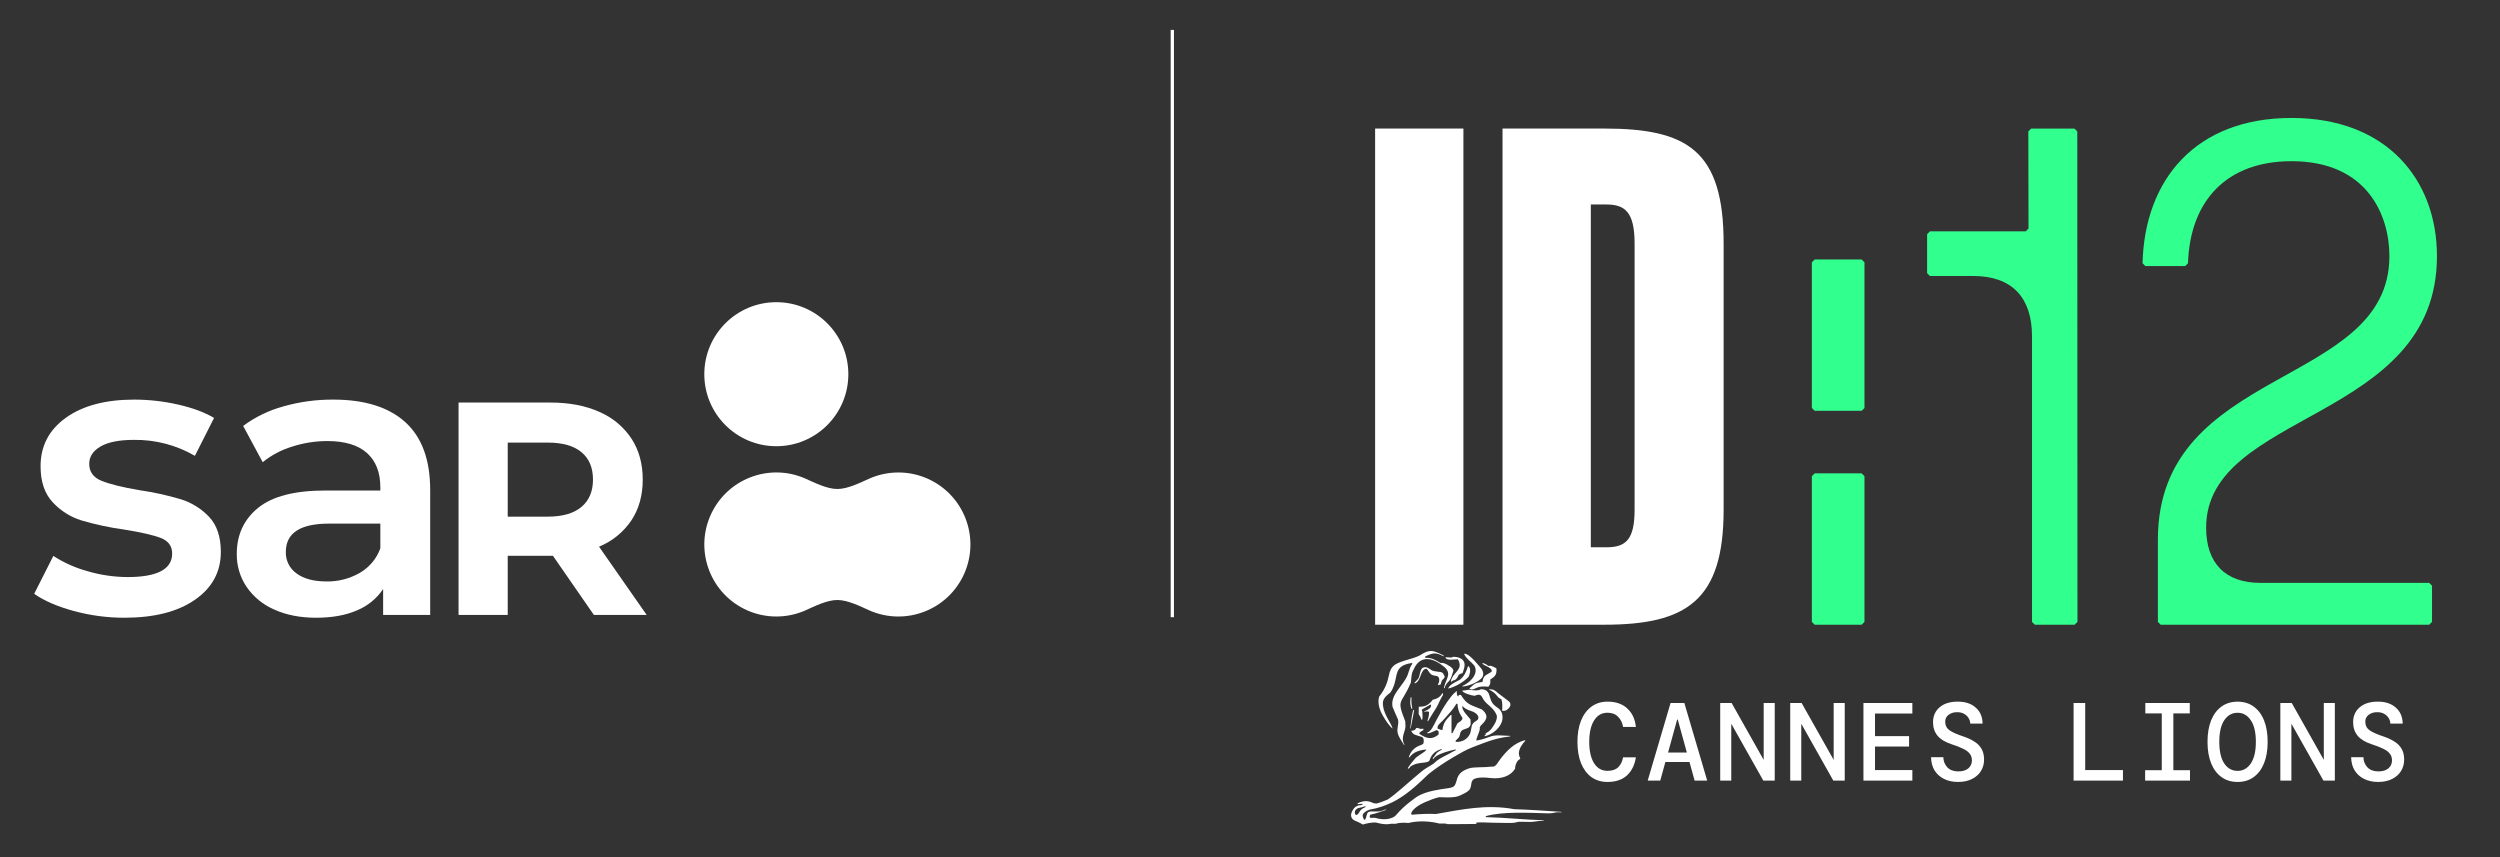 <?xml version="1.0" encoding="iso-8859-1"?>
<!-- Generator: Adobe Illustrator 29.4.0, SVG Export Plug-In . SVG Version: 9.03 Build 0)  -->
<svg version="1.1" id="ID" xmlns="http://www.w3.org/2000/svg" xmlns:xlink="http://www.w3.org/1999/xlink" x="0px" y="0px"
	 width="1436.016px" height="492.347px" viewBox="0 0 1436.016 492.347" enable-background="new 0 0 1436.016 492.347"
	 xml:space="preserve">
<rect x="0" y="0" width="1436.016" height="492.347" fill="#333333" stroke="none"/>
<g>
	<path id="Line_1_00000169543195544743134440000003073631678912677019_" fill="#FFFFFF" d="M674.328,354.531h-1.879V17.182h1.879
		V354.531z"/>
	<g>
		<path id="Path_2679_00000165202554134764023680000001447522482578356657_" fill="#FFFFFF" d="M499.317,274.925
			c-5.141,2.293-12.33,5.955-18.323,5.955c-6.02,0-13.231-3.673-18.39-5.985l0,0c-20.911-9.201-45.322,0.292-54.523,21.203
			c-9.201,20.911,0.292,45.322,21.203,54.523c10.615,4.671,22.704,4.671,33.319,0l0,0c5.159-2.311,12.371-5.985,18.39-5.985
			c5.993,0,13.182,3.663,18.323,5.955l0,0c20.895,9.238,45.322-0.212,54.56-21.107s-0.212-45.322-21.107-54.56
			c-10.654-4.71-22.799-4.71-33.453,0v0.001H499.317z"/>
		<path id="Path_2680_00000010282398227013235550000001112313389140259234_" fill="#FFFFFF" d="M487.292,214.943
			c0,22.846-18.52,41.366-41.366,41.366s-41.366-18.52-41.366-41.366s18.52-41.366,41.366-41.366
			C468.772,173.577,487.292,192.097,487.292,214.943L487.292,214.943"/>
		<path id="Path_2681_00000073722975279676483800000007775459910482914720_" fill="#FFFFFF" d="M42.312,350.94
			c-9.471-2.597-17.029-5.882-22.676-9.853l11-21.762c6.111,3.944,12.795,6.92,19.815,8.822c7.402,2.168,15.072,3.286,22.785,3.321
			c17.099,0,25.649-4.505,25.652-13.514c0-4.275-2.175-7.253-6.526-8.934s-11.336-3.287-20.957-4.818
			c-8.328-1.14-16.56-2.901-24.626-5.267c-6.315-1.967-12.003-5.56-16.493-10.417c-4.659-4.961-6.988-11.871-6.985-20.731
			c0-11.604,4.848-20.881,14.545-27.832s22.793-10.424,39.29-10.421c8.48,0.009,16.933,0.968,25.2,2.859
			c8.4,1.911,15.271,4.469,20.614,7.674l-11,21.762c-10.637-6.172-22.751-9.339-35.048-9.162c-8.4,0-14.775,1.26-19.126,3.779
			c-4.351,2.519-6.527,5.841-6.529,9.964c0,4.581,2.329,7.827,6.986,9.736s11.874,3.704,21.65,5.383
			c8.136,1.164,16.176,2.927,24.053,5.273c6.157,1.921,11.718,5.39,16.15,10.076c4.499,4.733,6.75,11.453,6.755,20.158
			c0,11.457-4.964,20.62-14.891,27.491s-23.442,10.304-40.543,10.3c-9.828,0.012-19.613-1.296-29.093-3.891"/>
		<path id="Path_2682_00000176030930727832011290000015288178243113009334_" fill="#FFFFFF" d="M232.784,242.474
			c9.542,8.629,14.314,21.647,14.317,39.056v71.7H220.07v-14.89c-3.675,5.481-8.896,9.747-15,12.256
			c-6.492,2.825-14.318,4.237-23.479,4.235s-17.178-1.566-24.052-4.692c-6.433-2.763-11.954-7.29-15.922-13.058
			c-3.746-5.584-5.704-12.176-5.612-18.9c0-10.995,4.085-19.815,12.255-26.46s21.037-9.966,38.6-9.964h31.613v-1.833
			c0-8.549-2.558-15.116-7.674-19.7c-5.116-4.584-12.714-6.876-22.793-6.876c-6.884,0.001-13.724,1.084-20.272,3.209
			c-6.135,1.866-11.851,4.899-16.836,8.933l-11.231-20.842c6.949-5.144,14.794-8.95,23.135-11.224
			c9.315-2.634,18.954-3.944,28.634-3.891C209.456,229.533,223.239,233.847,232.784,242.474 M206.67,329.062
			c5.472-3.158,9.651-8.148,11.8-14.089v-14.2h-29.55c-16.493,0-24.739,5.421-24.739,16.262c-0.146,4.898,2.176,9.543,6.181,12.367
			c4.123,3.055,9.85,4.582,17.181,4.581c6.704,0.124,13.316-1.579,19.126-4.926"/>
		<path id="Path_2683_00000080884821622881418760000017918168273541581989_" fill="#FFFFFF" d="M341.135,353.23l-23.53-33.988
			h-25.969v33.988h-28.237v-122h52.814c10.809,0,20.192,1.8,28.15,5.4c7.49,3.213,13.88,8.544,18.383,15.337
			c4.297,6.623,6.447,14.466,6.448,23.527s-2.177,16.876-6.536,23.445c-4.57,6.741-11.027,11.984-18.562,15.075l27.364,39.216
			L341.135,353.23L341.135,353.23z M333.989,259.723c-4.418-3.662-10.867-5.492-19.348-5.491h-23.005v42.528h23.005
			c8.481,0,14.931-1.859,19.348-5.578s6.625-8.948,6.623-15.689C340.612,268.641,338.404,263.384,333.989,259.723"/>
	</g>
</g>
<g>
	<g>
		<g>
			<path fill="#FFFFFF" d="M789.875,358.839V73.841h50.715v284.998H789.875z"/>
			<path fill="#FFFFFF" d="M863.064,358.839V73.841h58.388c47.722,0,68.61,12.518,68.61,66.069V292.77
				c0,52.249-21.31,66.07-68.61,66.07H863.064z M922.736,314.365c11.088,0,16.188-4.315,16.188-21.595V139.911
				c0-18.136-5.542-22.451-16.188-22.451h-8.958v196.905H922.736z"/>
			<path fill="#31FF8E" d="M1040.752,234.353v-83.676l1.607-1.628h26.994l1.608,1.628v83.676l-1.608,1.628h-26.994L1040.752,234.353
				z M1040.752,357.21v-83.676l1.607-1.628h26.994l1.608,1.628v83.676l-1.608,1.628h-26.994L1040.752,357.21z"/>
			<path fill="#31FF8E" d="M1167.198,357.187V193.134c0-22.389-11.65-34.602-33.743-34.602h-24.906l-1.607-1.628v-22.389
				l1.607-1.628h55.033l1.607-1.628l-0.1-55.77l1.606-1.628h24.906l1.607,1.628l0.1,281.721l-1.607,1.628h-22.897l-1.606-1.628
				V357.187z"/>
			<path fill="#31FF8E" d="M1239.501,357.209v-47.221c0-100.142,132.983-87.115,132.983-162.853
				c0-23.204-12.453-54.549-56.238-54.549c-36.956,0-58.246,22.389-59.452,58.62l-1.607,1.628h-22.897l-1.607-1.628
				c1.204-48.036,30.529-83.452,85.562-83.452c55.032,0,83.553,35.823,83.553,79.381c0,95.257-132.581,88.744-132.581,155.933
				c0,20.353,10.846,31.752,31.332,31.752h96.811l1.607,1.628v20.76l-1.607,1.629h-154.274l-1.606-1.629H1239.501z"/>
			<path fill-rule="evenodd" clip-rule="evenodd" fill="#FFFFFF" d="M852.755,422.892v-0.469c0.743-0.346,0.743-0.509,0.623-1.262
				c2.732-1.037,4.318-3.786,5.624-6.207c0.462-1.262,1.306-2.993,0.462-4.722c-2.33-4.763-6.005-5.353-8.054-9.648
				c-1.125-2.463-3.113-1.323-4.358-0.916c-1.466-0.061-6.809-1.547-7.15-2.931c1.366-0.245,2.752-0.428,4.138-0.571
				c2.952,0.571,5.564,0.571,6.528-0.284c2.892,0,3.917,1.262,4.64,2.584c1.647,5.231,1.466,5.577,5.845,8.67
				c1.707,1.67,2.149,3.623,1.988,5.517c-0.341,4.885-5.664,9.423-10.263,10.239H852.755z M783,473.695
				c-0.964-0.468-1.868-1.099-2.832-1.487c-1.185-0.509-2.33-0.916-3.053-1.546c-1.466-1.446-1.526-3.4,0.562-6.27
				c0.803-1.099,2.39-1.954,3.796-1.892c0.803,0,1.306-0.346,1.245-0.815c-0.964,0.062-1.928,0.123-2.892,0.225v-0.509
				c4.7-2.117,6.528-1.099,9.42,0c0.402,0.162,0.904,0,1.426,0.162c1.185-0.223,5.041-1.669,6.528-2.361
				c5.443-3.785,10.665-8.793,16.168-13.393c1.928-1.547,3.796-3.338,5.905-4.599c1.366-0.855,2.772-1.608,4.017-2.463
				c0.743-0.51,1.366-1.263,2.049-1.792c2.209-1.608,4.7-2.809,7.09-4.03c1.305-0.632,2.49-1.487,3.856-2.076
				c-0.06-0.123-0.121-0.225-0.121-0.407c-2.772,0.63-11.509,2.706-12.754,5.515c-0.12,0-0.161,0.225-0.341,0
				c-0.06-0.061,0-0.346-0.06-0.468c0.623-0.632,1.185-1.547,2.27-2.993c1.084-0.916,2.33-1.546,3.013-2.015
				c0-0.061-0.161-0.223-0.161-0.284c-4.258,1.323-5.945,3.439-6.969,6.493c-0.281,0.855-1.647,1.139-2.953,1.323
				c-4.077,0.407-5.503,0.692-7.873,2.177c-0.341,0.225-0.462,0.753-0.844,0.978c-0.221,0.162-0.462,0.284-0.683,0.468
				c0-0.223-0.221-0.285-0.12-0.509c1.305-2.076,3.053-4.132,4.599-5.923c2.551-2.015,5.563-3.398,6.066-4.66
				c-3.575,0.223-7.592,1.323-9.641,4.416c-0.161,0.062-0.341,0.062-0.502,0.123c0.844-3.441,3.575-6.147,7.21-7.185
				c0.502-0.162,0.683-0.569,1.185-0.753c0.623-2.87-0.221-3.846-1.647-4.071c-2.049-0.855-4.358-0.63-5.323-3.338
				c1.587-0.061,2.149-0.285,2.772-1.385c0.221-0.468,1.245-0.223,2.39,0.346c0.683,0,1.185-0.121,1.868-0.121
				c-0.06,0.284-0.06,0.569-0.12,0.855c-0.844,0.346-1.526,0.855-2.209,1.444c-0.06,0.164-0.06,0.408-0.06,0.632
				c4.66,3.054,7.311,3.338,11.007,0.468c0.341-1.608,0-2.361-1.125-2.584c-1.366,0.468-3.575,1.893-5.323,1.831
				c0.06-0.223,0.06-0.407,0.12-0.569c1.928-0.346,3.354-3.562,5.222-7.185c1.808-3.439,4.077-7.348,6.287-10.584
				c1.587-2.177,3.013-4.192,4.599-5.353c0.06-0.164,0.161-0.346,0.281-0.469h0.462c0,0.509-0.161,2.932,0.964,2.932
				c0.06-0.285,0.121-0.51,0.121-0.815h1.245c3.675,5.923,5.784,5.679,11.971,8.285c4.981,3.969,1.988,6.839-0.502,9.261
				c-0.281,0.285-0.402,0.753-0.623,1.099c0,0.407,0.06,0.976-0.06,1.547c-0.562,2.177-2.089,5.006-1.868,6.024
				c3.234-0.569,5.443-1.323,7.492-2.117c3.234-1.323,6.407-0.814,11.91-0.569v0.285c-2.671,0.345-5.323,0.753-8.114,1.485
				c-4.539,1.201-9.139,3.095-13.377,4.701c-3.917,1.487-7.592,3.685-11.227,5.802c-5.222,3.093-10.103,6.37-14.24,9.709
				c-7.211,7.002-13.276,12.415-20.647,16.1c-3.917,1.892-8.114,3.439-13.095,4.253c-1.868,0.632-3.394,1.669-3.917,2.809
				c-0.341,0.753,0.06,1.831,0.743,3.054c1.245,0.061,1.024-2.423,2.089-4.194c0.342-0.346,1.085-0.468,1.768-0.63
				c2.089,0,3.796,0.162,5.383-0.123c1.085-0.162,2.089-0.814,3.394-1.037c0,0.061,0,0.162-0.06,0.284
				c-3.113,1.14-5.905,2.117-9.078,2.768c-0.221,0.571-0.502,1.201-0.161,1.608c0.562,0.469,1.526,0.062,2.832,0.164
				c6.066,1.79,9.982,0.345,11.73-1.099c3.234-3.746,6.126-6.33,8.958-8.447c1.808-1.385,3.515-2.768,5.564-3.684
				c4.318-2.015,9.581-2.932,16.731-3.909c1.084-0.285,1.808-0.407,2.49-1.039c0.502-0.407,0.683-1.037,0.904-1.546
				c0.623-1.487,0.743-2.647,1.245-3.725c0.964-2.077,2.551-3.623,6.467-4.947c2.892-0.916,8.396-0.407,12.312-0.976
				c0.683-0.061,1.426,0.061,1.988-0.121c0.623-0.225,0.964-0.692,1.366-0.978c3.053-4.539,7.15-9.77,12.252-12.477
				c1.426-0.692,2.772-1.323,4.318-1.608c-0.06,0.285,0.06,0.225,0,0.469c-0.281,0.345-0.743,0.691-1.085,1.139
				c-1.707,2.24-3.676,5.638-1.768,8.67c0,0.062,0.06,0.51-0.341,0.692c-1.466,0.632-2.611,3.339-2.611,5.394
				c-2.33,3.969-7.592,6.148-14.12,5.354c-3.575-0.469-7.311-0.469-9.42,0.569c-0.844,0.407-1.085,1.14-1.426,1.831
				c-0.161,1.039-0.462,3.216-1.024,4.032c-0.844,1.139-2.049,1.831-3.394,2.524c-1.526,0.753-3.053,1.608-4.981,1.892
				c-2.952,0.509-6.407,0.164-9.239,0.164c-1.587,0.284-7.311,2.177-11.408,4.539c-2.611,1.546-4.82,3.785-4.66,5.231
				c0,0.284,0.402,0.061,0.562,0.284c4.6-0.407,9.36-0.63,13.658-0.407c14.582-2.524,28.862-5.74,44.97-2.768
				c8.958,0.285,17.976,0.916,27.115,1.547v0.285c-1.024,0-1.988-0.164-2.952,0c-1.526,0.223-2.149,0.569-4.539,0.569
				c-11.348-0.285-25.849-1.201-36.012,1.608c0.06,0.163,0.06,0.346,0.121,0.569c11.007,0.225,22.114,1.487,33.12,1.792v0.285
				c-0.803,0-1.647,0.061-2.491,0.121c-1.366,0.061-2.491,0.407-3.977,0.509c-1.808,0.121-5.443-0.121-7.371-0.061
				c-1.426,0.121-2.149,0.468-3.113,0.569c-0.904,0.162-2.089,0.061-3.394,0.123c-16.389-0.123-16.168-0.753-18.659,0
				c0.221,0.163,0.402,0.163,0.623,0.569c-5.503,0-11.167,0.162-16.61,0.121c-1.426-0.569-3.173-0.346-4.82-0.346
				c-5.162-1.383-12.131-1.79-17.755-0.345c-3.575-0.346-6.407,0.061-7.03,0.407c-1.305,0.223-2.33-0.123-3.454,0.121
				c-3.354,0.569-5.503-0.121-8.396-0.814c-2.671,0-4.64,0.407-7.09,1.099L783,473.695z M778.862,468.241
				c-1.647-1.954,0.06-3.969,2.089-4.255c1.647-0.223,3.173-1.14,3.635-0.692c-0.161,0.123-0.341,0.346-0.683,0.509
				c-0.904,0.469-2.209,1.039-2.892,2.361c-0.281,0.509-0.683,1.14-1.024,1.487c-0.462,0.407-0.964,0.509-1.125,0.569V468.241z
				 M833.755,421.161v-10.523c-0.161,0-0.281,0.061-0.462,0.061c-2.39,2.586-4.198,4.071-4.76,8.672
				c-1.085-0.123-1.928-0.571-2.772-0.855c-0.281-2.015,1.306-2.87,2.892-4.54c1.306-1.323,2.551-2.87,3.856-4.314
				c2.089-2.24,3.575-4.54,4.017-5.456c0.161,0.061,0.562,0.061,0.683,0.162c0.161,4.824,2.551,7.246,2.892,8.224
				c-0.06,0.407-0.221,0.569-0.462,0.976c-0.402,0.632-1.426,1.14-2.49,1.954c-1.098,2.062-2.042,3.922-2.832,5.577
				C834.156,421.101,833.975,421.161,833.755,421.161z M836.647,426.169c-0.161-0.062-0.502-0.285-0.683-0.346
				c0.803-1.487,2.33-1.731,2.611-3.909c0.281-1.831,1.245-2.707,2.772-3.093c0.743-0.225,1.305-0.469,2.089-0.815
				c0.803-0.63,1.245-1.323,1.306-2.076c0-0.855,0-1.831-0.06-2.645c-1.466-2.015-5.041-5.049-4.76-7.755
				c1.085,0.855,1.426,1.79,6.528,3.398c1.988,1.099,3.575,2.768,2.27,4.599c-2.772,1.67-3.354,2.586-3.635,5.049
				c-0.161,1.201-0.462,2.584-1.085,3.623c-1.305,2.299-3.977,4.03-7.371,3.969H836.647z M806.539,427.94
				c-1.988-2.993-3.354-5.17-3.696-6.9c-0.623-2.932,0.743-4.662,0.221-7.694c-1.024-2.422-2.33-5.047-3.173-7.307
				c-1.426-7.125,6.287-12.233,8.616-18.217c2.43-7.592,2.049-4.824,2.732-6.616c0.06-0.162-0.06-0.162-0.06-0.407
				c-3.113,0.468-5.222,1.201-6.528,2.361c-3.796,3.216-1.868,8.915-6.126,14.778c-4.318,3.052-4.419,5.047-4.077,7.653
				c0.281,2.422,1.426,4.946,2.832,7.53c0.904,1.731,2.089,3.441,2.671,5.395c-1.928-1.446-3.977-4.54-5.724-7.592
				c-2.149-3.684-3.013-7.755-1.988-10.869c3.515-4.376,4.82-8.447,5.563-12.193c0.502-2.524,1.366-4.539,3.455-6.024
				c1.306-0.916,3.696-1.833,6.688-2.707c2.772-0.855,6.066-1.608,8.516-3.216c3.455-2.177,5.222-2.076,6.628-1.894
				c1.868,0.346,4.599,1.731,6.066,2.423c0,0.162,0.06,0.407,0.06,0.569c-4.318-2.3-6.066-2.177-10.605,0.121
				c-0.06,0.225,0,0.469,0,0.692c3.917,0,5.503,1.039,8.958,3.054c1.768-0.692,5.604,1.954,6.628,2.931
				c0.281,0.692,0.844,1.201,0.562,1.831c-0.683,1.608-1.125,4.315-2.491,5.638c-1.366,1.324-2.209,2.463-2.39,4.031
				c-0.161,0-0.341-0.123-0.462-0.123c0.743-4.824,4.76-7.816,0.502-11.845c-8.215-6.839-14.521-6.086-17.695,0.753
				c-0.341,0.855-0.904,1.669-1.125,2.645c-0.402,1.487-0.462,3.502-0.683,5.292c-5.563,13.332-8.516,8.793-3.234,22.288
				c0.121,1.731,0.281,3.4-0.161,4.763c-1.125,3.725-1.988,5.454-0.221,8.854h-0.281H806.539z M833.353,391.567
				c0.904-5.699,7.652-6.493,4.077-12.864c-1.587-0.061-6.809,1.099-7.15-1.2c1.245,0.121,2.491,0.162,3.635,0.162
				c0.402,0,0.402-0.407,0.803-0.407c4.198,0,7.994,2.015,6.005,7.409c-0.161,0.407-0.221,1.099-0.462,1.547
				c-0.121,0.121-0.06,0.346-0.342,0.569c-0.502-0.061-1.245,0.285-2.049,0.855c-0.623,1.608-1.647,3.095-2.953,3.155
				c-0.683,0.223-1.084,0.63-1.125,0.814c-0.161,0-0.281-0.061-0.462-0.061L833.353,391.567z M825.921,393.073
				c0.803-0.814,1.526-4.255-0.623-4.763c-3.856-0.509-3.455-1.139-5.724-4.132c-3.917-0.223-2.953,7.064-6.909,8.386
				c-0.221,0.061,0.06-0.468-0.161-0.407c1.024-1.262,2.33-2.015,2.671-3.562c0.402-1.792,0.844-3.562,1.366-4.315
				c0.221-0.509,0.803-0.814,1.466-0.976c0.502-0.061,1.085-0.123,1.928,0.223c0.803,0.346,1.185,0.632,2.27,1.385
				c0.743,0.509,2.772,0.855,3.696,0.916c2.732,0.223,2.953,0.509,3.917,2.768c0,0.407-0.281,1.099-0.844,1.487
				c-0.683,0.468-1.125,1.546-1.366,2.991c-0.341,0.061-1.185,0.509-1.526,0.468c-0.221-0.061,0.12-0.569-0.121-0.468H825.921z
				 M839.981,394.335c0.06-0.121,0.06-0.223,0.06-0.346c4.198-1.73,9.701-6.961,6.748-11.785c-2.149-2.422-4.539-3.786-5.845-6.614
				c0.342-0.062,0.683-0.123,1.085,0c2.832,0.916,7.431,6.777,9.018,8.67c1.466,2.3,1.125,4.376-0.462,5.74
				c-2.491,2.301-7.492,4.253-10.605,4.315V394.335z M831.766,395.536c1.185-2.584,4.318-3.744,6.688-5.008
				c2.671-2.015,3.856-4.885,4.82-7.937c1.868,0.814,1.125,4.416,0.402,6.024c-2.671,3.054-7.933,6.086-11.91,6.901V395.536z
				 M845.384,396.105c-0.161-0.121-1.125-0.468-1.366-0.569c0-0.121,0.161-0.162,0.161-0.223c3.294-2.993,3.053-2.932,7.371-3.623
				c0.562-3.969,1.868-3.623,5.102-5.741c0.743-1.037-0.161-2.238-4.258-4.03c-0.683-0.468-0.743-0.63-1.024-1.139
				c0.562,0.061,2.209,0.569,3.635,1.79c1.366-0.63,3.796,0.978,4.539,1.324c0.341,3.684-0.803,4.66-3.515,6.431
				c0.161,2.647-0.121,2.809-1.085,4.133c-6.628-0.632-6.467,1.098-9.581,1.669L845.384,396.105z M810.838,407.137
				c-1.085-2.36-0.803-4.132-0.562-6.554h0.502c-0.121,2.422-0.06,4.03,0.502,6.554h-0.462H810.838z M862.838,408.299
				c0.121-2.3,0.281-4.478-0.402-6.616c-0.743-0.407-1.587-0.753-2.089-1.446c-1.305-1.79-2.892-3.216-4.981-4.03v-0.284
				c2.551,0.061,2.892,0.223,5.624,2.584c1.185,1.039,5.664,4.132,6.246,4.885c0.221,0.346,0.281,0.753,0.341,1.099
				c0.121,1.14-0.743,2.584-2.33,3.439c-0.683,0.346-1.366,0.469-2.39,0.346L862.838,408.299z M819.856,414.281
				c0.683-2.015,1.024-3.5,1.024-5.353c-0.904-0.509-1.808-0.162-2.732-0.121v-0.285c1.185-0.346,3.294-1.323,3.796-2.647
				c0.161-0.407,0.06-0.814-0.12-1.262c-7.251,4.132-4.76,2.524-4.82,4.417c0,0.753,0.281,3.054-0.06,4.376
				c-0.161-0.061-0.462-0.121-0.623-0.163c-0.281-1.731-1.024-2.117-1.426-3.095c0.06-0.976,0-2.299,0.06-4.192
				c2.049-0.121,4.82,0.285,8.054-4.03c2.149-0.407,4.419-1.547,5.383-3.684h0.462c-0.06,0.284,0.121,0.569,0.06,0.855
				c-0.402,0.753-0.964,1.546-1.527,2.707c-0.743,1.485-1.526,3.398-2.551,5.047c-1.527,2.463-3.234,5.047-4.539,7.348
				c-0.161,0-0.341,0.061-0.462,0.061L819.856,414.281z M810.275,418.475c0,0-0.121-0.123-0.221-0.162
				c0.402-3.502,0.844-7.064,1.647-10.401h0.562c-0.462,3.216-1.366,6.9-1.988,10.584V418.475z"/>
			<path fill="#FFFFFF" d="M923.448,449.166c-3.694,0-6.828-0.957-9.439-2.87c-2.551-1.913-4.519-4.58-5.905-8.019
				c-1.346-3.48-2.008-7.51-2.008-12.111c0-4.599,0.663-8.67,2.008-12.11c1.386-3.48,3.374-6.188,5.965-8.101
				c2.591-1.954,5.724-2.931,9.359-2.931c4.741,0,8.517,1.323,11.328,3.948c2.812,2.584,4.44,6.127,4.902,10.584h-7.351
				c-0.383-2.34-1.326-4.274-2.832-5.8c-1.467-1.567-3.495-2.361-6.106-2.361c-3.315,0-5.885,1.487-7.733,4.458
				s-2.772,7.062-2.772,12.293c0,5.231,0.924,9.261,2.772,12.233c1.848,2.931,4.419,4.396,7.733,4.396
				c2.691,0,4.739-0.691,6.165-2.095c1.426-1.446,2.351-3.339,2.773-5.679h7.351c-0.664,4.376-2.37,7.837-5.102,10.38
				c-2.732,2.504-6.428,3.766-11.127,3.766L923.448,449.166z M946.447,448.393l13.135-44.596h7.914l13.135,44.596h-7.229
				l-2.953-10.707H956.61l-2.953,10.707h-7.231H946.447z M963.358,413.344l-5.222,18.929h10.805l-5.222-18.929h-0.381H963.358z
				 M988.102,448.393v-44.596h6.548l18.417,32.688v-32.688h6.347v44.596h-6.548l-18.417-32.689v32.689H988.102z M1028.313,448.393
				v-44.596h6.548l18.417,32.688v-32.688h6.347v44.596h-6.548l-18.417-32.689v32.689H1028.313z M1070.371,448.393v-44.596h28.099
				v6.045h-21.451v13.006h19.562v5.984h-19.562v13.516h21.451v6.045H1070.371z M1124.861,449.166c-3.093,0-5.825-0.569-8.174-1.73
				c-2.31-1.14-4.138-2.788-5.463-4.905c-1.306-2.117-1.968-4.662-2.009-7.592h7.05c0.039,2.259,0.803,4.192,2.27,5.801
				c1.506,1.567,3.594,2.361,6.286,2.361c2.47,0,4.399-0.569,5.784-1.729c1.386-1.181,2.07-2.729,2.07-4.58
				c0-1.569-0.422-2.871-1.266-3.889c-0.803-1.058-2.048-1.994-3.775-2.809c-1.728-0.855-3.937-1.729-6.669-2.604
				c-3.655-1.181-6.326-2.83-8.054-4.906c-1.728-2.117-2.571-4.722-2.571-7.774c0-3.521,1.265-6.371,3.776-8.529
				c2.51-2.158,5.964-3.256,10.383-3.256s7.712,1.119,10.304,3.379c2.59,2.218,3.936,5.292,4.016,9.24h-7.109
				c0-1.058-0.302-2.076-0.884-3.052c-0.583-1.019-1.426-1.853-2.512-2.484c-1.084-0.671-2.429-1.017-4.016-1.017
				c-1.968-0.041-3.635,0.448-4.961,1.465c-1.345,0.978-2.009,2.32-2.009,4.01c0,2.076,0.823,3.725,2.451,4.905
				c1.626,1.14,4.297,2.341,7.993,3.562c2.31,0.773,4.338,1.69,6.106,2.809c1.809,1.058,3.215,2.442,4.218,4.132
				c1.045,1.649,1.567,3.786,1.567,6.371c0,2.381-0.583,4.539-1.767,6.493c-1.165,1.913-2.873,3.439-5.102,4.58
				c-2.19,1.139-4.821,1.729-7.914,1.729L1124.861,449.166z M1191.081,448.393v-44.596h6.669v38.551h21.691v6.045H1191.081z
				 M1232.174,448.393v-5.984h9.562v-32.627h-9.44v-5.984h25.528v5.984h-9.44v32.627h9.56v5.984h-25.789H1232.174z
				 M1285.279,449.166c-3.555,0-6.648-0.935-9.238-2.808c-2.592-1.874-4.599-4.519-5.966-7.96c-1.385-3.439-2.068-7.53-2.068-12.293
				c0-4.762,0.683-8.854,2.068-12.293c1.386-3.439,3.374-6.086,5.966-7.958c2.59-1.872,5.684-2.809,9.238-2.809
				c3.555,0,6.689,0.937,9.24,2.809c2.59,1.872,4.599,4.519,5.964,7.958c1.386,3.439,2.07,7.532,2.07,12.293
				c0,4.763-0.683,8.854-2.07,12.293c-1.385,3.441-3.374,6.086-5.964,7.96C1291.968,448.231,1288.875,449.166,1285.279,449.166z
				 M1285.279,442.796c3.154,0,5.685-1.424,7.612-4.274c1.928-2.891,2.893-7.023,2.893-12.416s-0.964-9.525-2.893-12.354
				c-1.927-2.891-4.458-4.335-7.612-4.335c-3.152,0-5.744,1.444-7.673,4.335c-1.887,2.849-2.832,6.961-2.832,12.354
				s0.944,9.547,2.832,12.416C1279.535,441.372,1282.086,442.796,1285.279,442.796z M1309.844,448.393v-44.596h6.548l18.419,32.688
				v-32.688h6.346v44.596h-6.548l-18.417-32.689v32.689H1309.844z M1366.161,449.166c-3.093,0-5.825-0.569-8.174-1.73
				c-2.31-1.14-4.138-2.788-5.463-4.905c-1.306-2.117-1.968-4.662-2.009-7.592h7.05c0.039,2.259,0.803,4.192,2.27,5.801
				c1.506,1.567,3.594,2.361,6.286,2.361c2.471,0,4.399-0.569,5.784-1.729c1.386-1.181,2.07-2.729,2.07-4.58
				c0-1.569-0.422-2.871-1.266-3.889c-0.803-1.058-2.048-1.994-3.775-2.809c-1.728-0.855-3.937-1.729-6.669-2.604
				c-3.655-1.181-6.326-2.83-8.054-4.906c-1.726-2.117-2.571-4.722-2.571-7.774c0-3.521,1.265-6.371,3.776-8.529
				c2.51-2.158,5.964-3.256,10.383-3.256s7.712,1.119,10.304,3.379c2.59,2.218,3.936,5.292,4.016,9.24h-7.109
				c0-1.058-0.302-2.076-0.884-3.052c-0.583-1.019-1.426-1.853-2.511-2.484c-1.084-0.671-2.43-1.017-4.016-1.017
				c-1.968-0.041-3.635,0.448-4.961,1.465c-1.345,0.978-2.009,2.32-2.009,4.01c0,2.076,0.823,3.725,2.451,4.905
				c1.626,1.14,4.297,2.341,7.993,3.562c2.31,0.773,4.338,1.69,6.106,2.809c1.808,1.058,3.214,2.442,4.218,4.132
				c1.045,1.649,1.567,3.786,1.567,6.371c0,2.381-0.583,4.539-1.767,6.493c-1.165,1.913-2.873,3.439-5.102,4.58
				c-2.19,1.139-4.82,1.729-7.913,1.729L1366.161,449.166z"/>
		</g>
	</g>
</g>
</svg>
